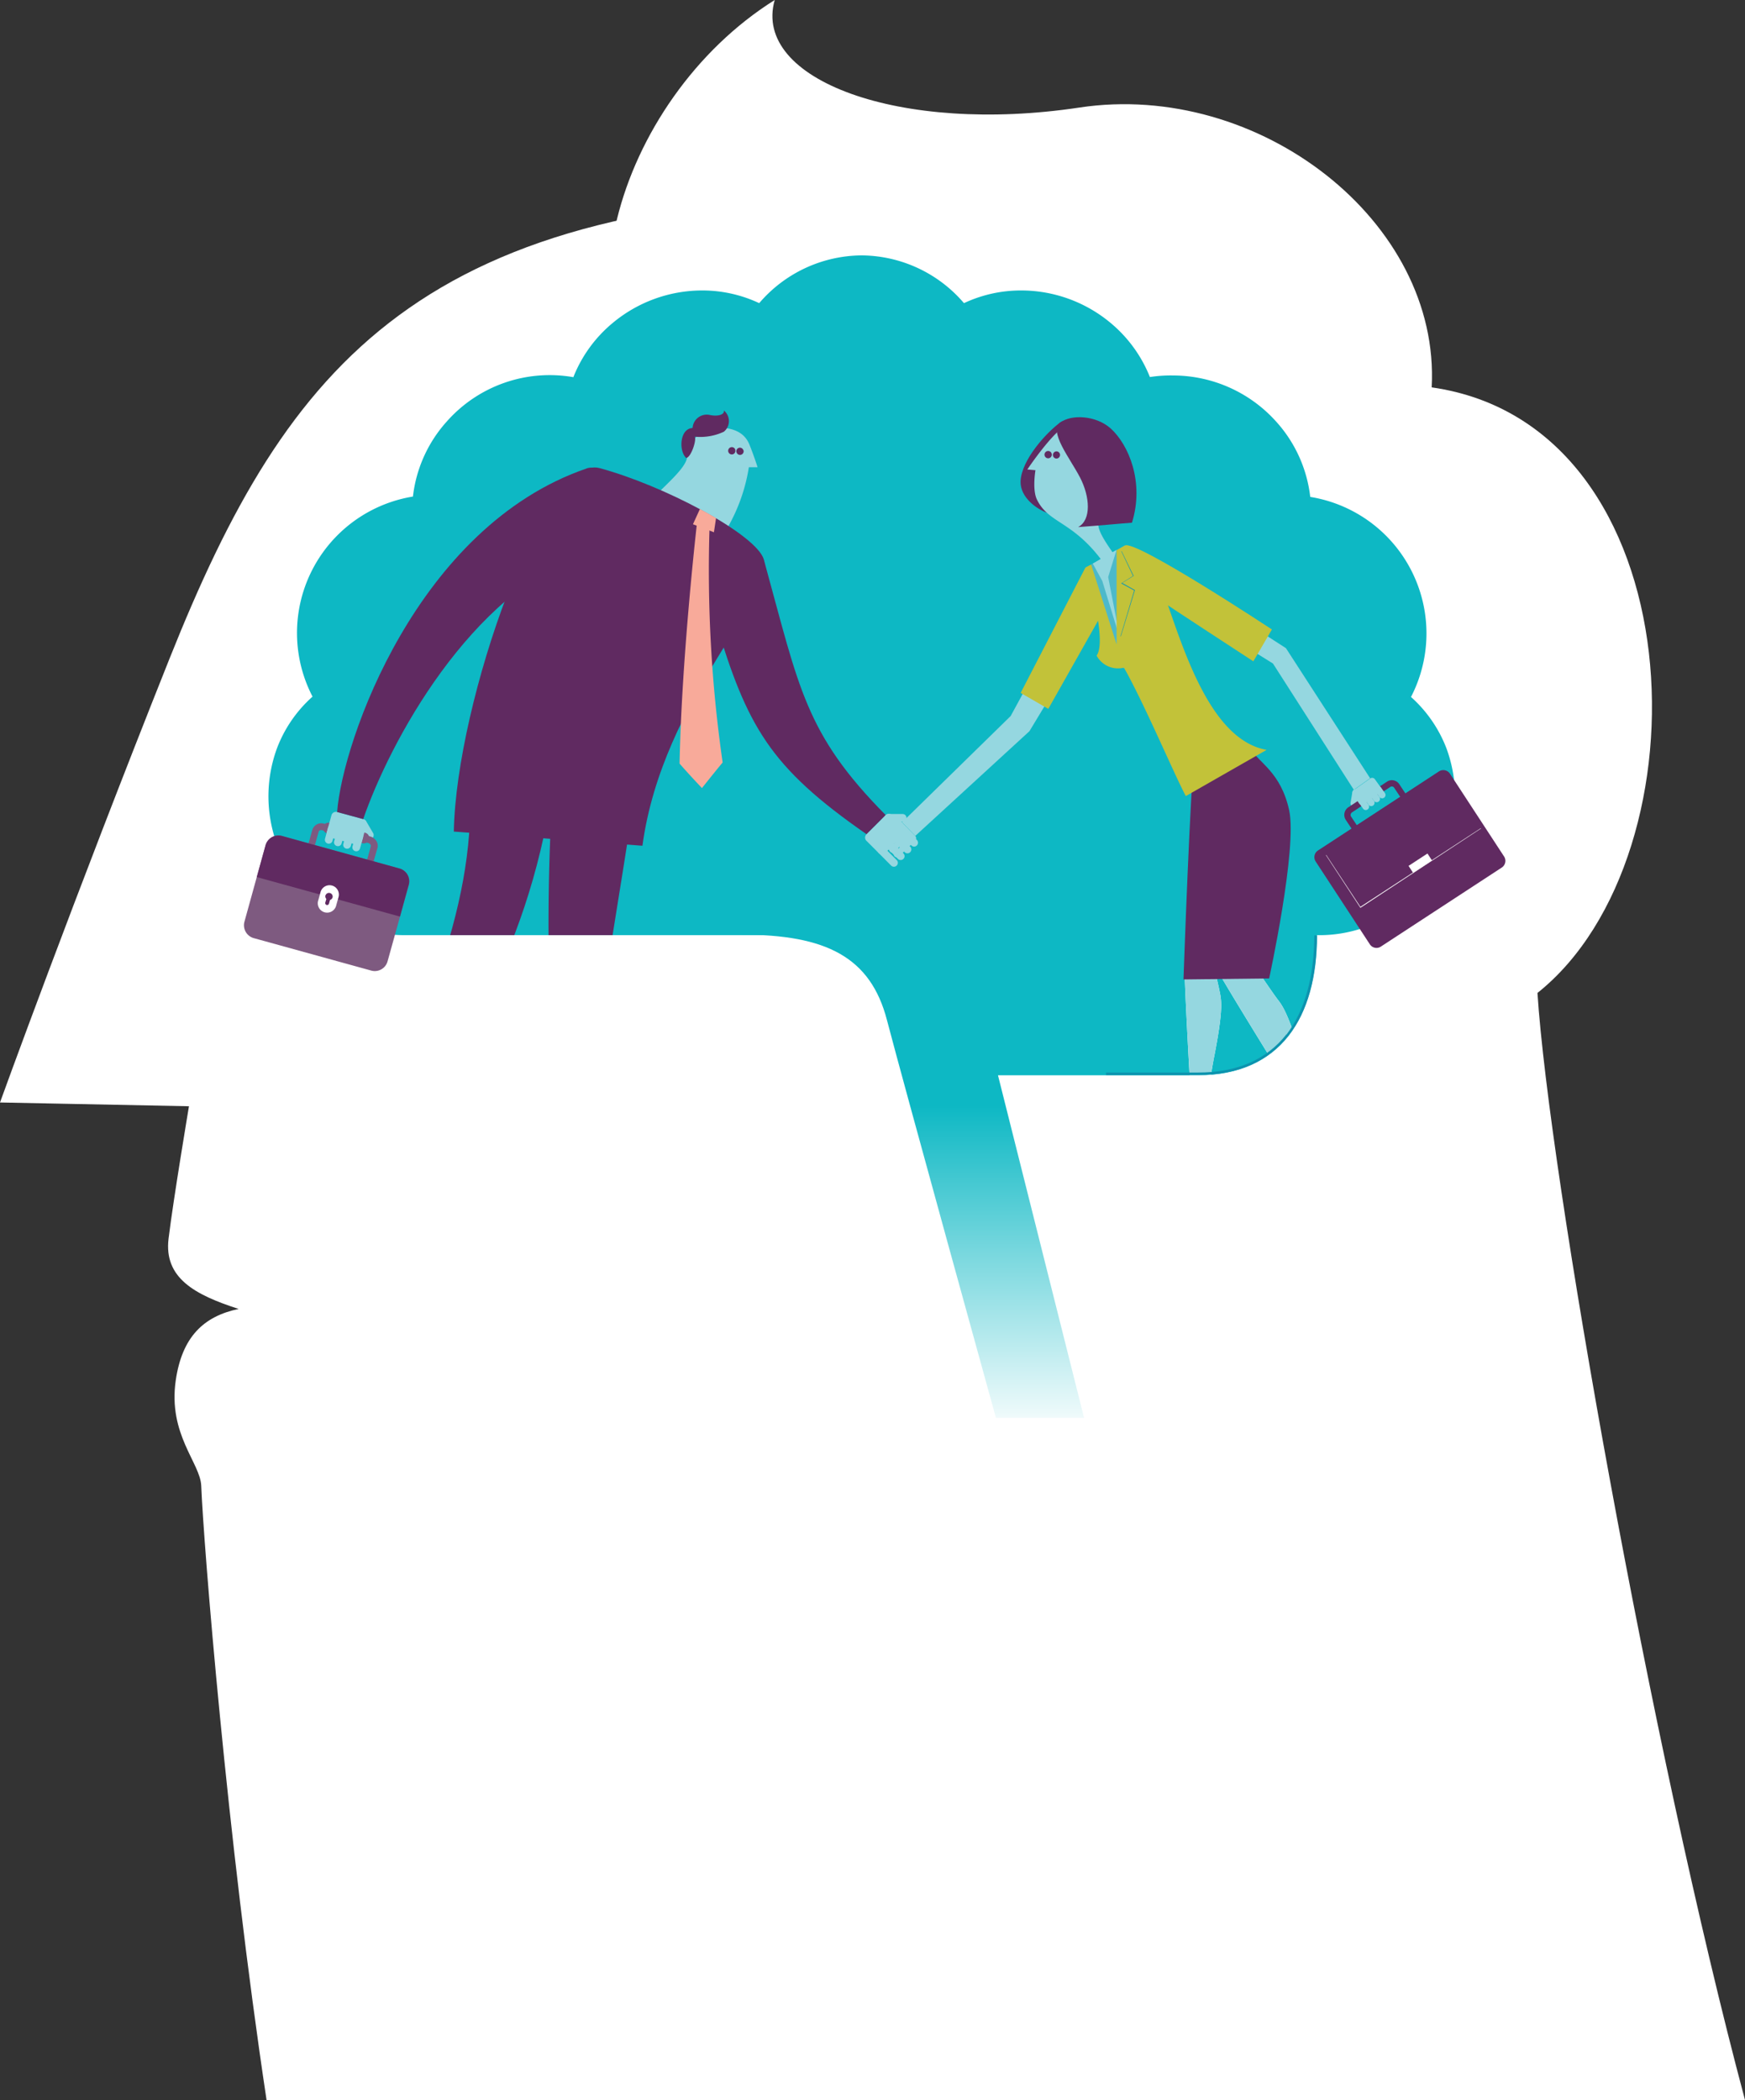 <svg xmlns="http://www.w3.org/2000/svg" xmlns:xlink="http://www.w3.org/1999/xlink" viewBox="0 0 246.28 296.42"><rect x="0" y="0" width="246.28" height="296.42" fill="#333333" stroke="none"/><defs><style>.a{fill:none;}.b,.k{fill:#fff;}.c{fill:#0db8c4;}.d{fill:url(#a);}.e{clip-path:url(#b);}.f{fill:#602a61;}.g,.i{fill:#95d7e0;}.h{fill:#f8aa9a;}.i,.k{fill-rule:evenodd;}.j{fill:#c2c239;}.l{fill:#4cb9ca;}.m{fill:#1197b2;}.n{fill:#0d93ae;}.o{fill:#7e5a80;}</style><linearGradient id="a" x1="-415.25" y1="457.3" x2="-414.25" y2="457.3" gradientTransform="translate(-21473.83 -19429.88) rotate(-90) scale(47.28)" gradientUnits="userSpaceOnUse"><stop offset="0" stop-color="#fff"/><stop offset="1" stop-color="#0db8c4"/></linearGradient><clipPath id="b"><path class="a" d="M121.52,36.07a19.19,19.19,0,0,0-14.37,6.74A18.88,18.88,0,0,0,99.08,41a19.74,19.74,0,0,0-12.61,4.57,19,19,0,0,0-5.55,7.65,19.38,19.38,0,0,0-17.84,6.23,19.06,19.06,0,0,0-4.8,10.62A19.51,19.51,0,0,0,44.07,98.33a18.57,18.57,0,0,0-5,7.24,19.68,19.68,0,0,0-.55,11.94A20,20,0,0,0,45,127.68,19,19,0,0,0,57.33,132l31.29,0L107,132c10.38.41,16,3.69,18.17,12.05,2.27,8.7,15.35,56.1,15.35,56.1h12.5L140.9,151.75h28.2c11.65,0,16.78-8.19,16.78-19.73a19.06,19.06,0,0,0,12.32-4.34,20,20,0,0,0,6.43-10.17,19.68,19.68,0,0,0-.54-11.94,18.68,18.68,0,0,0-5-7.24,19.52,19.52,0,0,0-14.22-28.24,19.06,19.06,0,0,0-4.8-10.62A19.57,19.57,0,0,0,165.6,53a19.3,19.3,0,0,0-3.31.29,19.06,19.06,0,0,0-5.56-7.65A19.73,19.73,0,0,0,144.13,41a18.92,18.92,0,0,0-8.08,1.79,19.18,19.18,0,0,0-14.37-6.74h-.16Z"/></clipPath></defs><path class="b" d="M28.4,209.72c-.13-3.22-4.69-7.23-3.6-14.85.89-6.17,3.94-9.07,8.88-10.11-6.23-2-10.56-4.39-9.89-9.92s2.88-18.69,2.88-18.69L0,155.62s10.25-28.37,23.94-62.69c16.68-41.77,35.55-65.5,102.15-65.5,71.81,0,88.12,69.21,90.9,112.73,1.61,25.22,16,106.57,29.29,156.26H37.62c-5.58-37-8.9-78.63-9.22-86.7"/><path class="b" d="M202.06,54.68c1.26-23.44-24.39-43.32-49.72-39.5s-46.21-3.92-43-15.18C86.87,14.09,76.85,47.89,96.09,61.65S158.93,83.52,187,83.86c-6,11.79,15.81,55.36,30,56.29,24.44-19.49,22.44-80.13-14.93-85.47"/><path class="c" d="M185.88,132h0l-31.3,0c-16.47,0-24.74,0-33,0s-16.51,0-33,0l-31.29,0A19,19,0,0,1,45,127.68a19.94,19.94,0,0,1-6.44-10.17,19.68,19.68,0,0,1,.55-11.94,18.57,18.57,0,0,1,5-7.24A19.51,19.51,0,0,1,58.28,70.09a19.06,19.06,0,0,1,4.8-10.62,19.38,19.38,0,0,1,17.84-6.23,19,19,0,0,1,5.55-7.65A19.74,19.74,0,0,1,99.08,41a18.88,18.88,0,0,1,8.07,1.79,19.18,19.18,0,0,1,14.37-6.74h.16a19.18,19.18,0,0,1,14.37,6.74A18.92,18.92,0,0,1,144.13,41a19.71,19.71,0,0,1,12.6,4.57,19.16,19.16,0,0,1,5.56,7.65A19.21,19.21,0,0,1,165.6,53a19.57,19.57,0,0,1,14.52,6.52,19.06,19.06,0,0,1,4.8,10.62,19.52,19.52,0,0,1,14.22,28.24,18.68,18.68,0,0,1,5,7.24,19.68,19.68,0,0,1,.54,11.94,19.92,19.92,0,0,1-6.43,10.17A19.06,19.06,0,0,1,185.88,132"/><path class="d" d="M104.68,116.93v15c11.91,0,18.2,3.16,20.51,12.1,2.27,8.7,15.37,56.11,15.37,56.11H153l-12.15-48.36h28.22c11.63,0,16.78-8.22,16.78-19.76V116.93Z"/><g class="e"><path class="f" d="M101,87.76c4.44,14.75,7.61,20.5,21.31,30l2.7-2.7c-11.4-11.52-12.21-17.95-17.12-35.75-.83-3-9,1.46-6.89,8.44"/><path class="g" d="M122.29,118.69a.64.64,0,0,1,0-.92l2.7-2.7a.64.64,0,0,1,.92,0l1.72,1.71a.65.65,0,0,1,0,.92l-2.7,2.7a.66.66,0,0,1-.93,0Z"/><path class="g" d="M127.38,116a.56.56,0,0,0,.56-.55.55.55,0,0,0-.55-.55h-2a.55.55,0,0,0-.55.55.55.55,0,0,0,.55.55Z"/><path class="g" d="M125.77,122.18a.55.55,0,0,0,.78,0,.54.54,0,0,0,0-.78l-1.75-1.76a.55.55,0,0,0-.78.78Z"/><path class="g" d="M128.63,119.34a.54.54,0,0,0,.77,0,.55.55,0,0,0,0-.78l-1.76-1.75a.55.55,0,0,0-.77,0,.54.54,0,0,0,0,.78Z"/><path class="g" d="M127.68,120.29a.55.55,0,0,0,.78-.78l-1.76-1.75a.53.53,0,0,0-.77,0,.54.54,0,0,0,0,.78Z"/><path class="g" d="M126.73,121.24a.55.55,0,0,0,.77,0,.54.54,0,0,0,0-.78l-1.75-1.75a.54.54,0,0,0-.78,0,.55.55,0,0,0,0,.77Z"/><path class="g" d="M102.69,74.47a24.89,24.89,0,0,0,3-8.52l1.23,0s-.46-1.47-1.13-3.15-2.1-2.37-4.35-2.46a4.51,4.51,0,0,0-4.47,4.22c-.18,1.47-2.85,3.71-4.36,5.31-2.34,2.48,8.67,6.64,10.13,4.55"/><path class="f" d="M104.94,63.57a.51.51,0,0,1-1,.25.5.5,0,0,1,.36-.61.51.51,0,0,1,.62.36"/><path class="f" d="M103.78,63.52a.51.51,0,0,1-.37.61.5.5,0,1,1-.25-1,.51.51,0,0,1,.62.36"/><path class="f" d="M97.75,60.39a2,2,0,0,1,2.41-1.82c1.16.26,2.14-.06,2-.63a1.93,1.93,0,0,1,0,3,7.84,7.84,0,0,1-4.09.7c.24.6-.57,2.95-1.23,3-1.06-1-.91-4.06.83-4.22"/><path class="f" d="M89.61,111.73c-2,14.47-6.06,35.3-7.48,54.08l-2.72-.1A311.1,311.1,0,0,1,78,111.45c.58-8.69,12.83-8.73,11.61.28"/><path class="f" d="M82.09,166.81a2.41,2.41,0,0,0,2.39.59c.66-.36,2.07.3.92,1s-3.68.47-4.18-.16v.54h-2l.21-2Z"/><path class="f" d="M77.9,111.73c-3.42,22.83-14.31,41-26.37,52.44-.47-.28-1.8-1.06-2.35-1.4,9.72-14.67,18-35.07,17.11-51.32-.48-8.7,12.95-8.71,11.61.28"/><path class="f" d="M51,165a2.4,2.4,0,0,0,1.81,1.66c.75,0,1.68,1.25.33,1.33s-3.46-1.35-3.6-2.14l-.26.48-1.74-.94,1.12-1.65Z"/><path class="f" d="M84.61,66.07c9.06,2.46,21.37,9,23.06,12.56,2.4,5.12-14.17,19.76-17,40.75l-26.62-2C64.38,99,76.83,64,84.61,66.07"/><path class="h" d="M100.76,75.13l.3-2c-.72-.42-1.49-.86-2.28-1.28L97.8,74Z"/><path class="h" d="M100.15,74.14l-1.74-.69s-2.2,19-2.5,34.33c1.23,1.43,3.16,3.46,3.16,3.46s2-2.52,2.92-3.61a190.63,190.63,0,0,1-1.84-33.49"/><path class="i" d="M142.64,101.07l-15.32,15,1.86,1.92,16.11-14.78,4-6.63-2.89-2.42Z"/><path class="j" d="M153.2,80.09l-9.15,17.72,3.9,2.25,8.84-15.66Z"/><path class="g" d="M127.44,116.39a.46.46,0,0,1-.46.44l-1.45,0a.45.45,0,0,1-.45-.45h0a.46.46,0,0,1,.46-.44l1.45,0a.46.46,0,0,1,.45.46"/><path class="g" d="M129.17,118.64a.47.47,0,0,0,0-.65l-1.86-1.91a.46.46,0,0,0-.65,0l-1,1a.45.45,0,0,0,0,.65l1.86,1.91a.46.46,0,0,0,.65,0Z"/><path class="g" d="M126.28,117a.43.43,0,0,0-.6,0l-1.33,1.29a.42.42,0,1,0,.59.6l1.33-1.29a.43.43,0,0,0,0-.6"/><path class="g" d="M126.92,117.69a.44.44,0,0,0-.61,0L125,119a.42.42,0,1,0,.59.61l1.32-1.29a.43.43,0,0,0,0-.6"/><path class="g" d="M127.55,118.34a.43.43,0,0,0-.6,0l-1.32,1.29a.42.42,0,1,0,.59.6l1.32-1.29a.42.42,0,0,0,0-.6"/><path class="g" d="M128.19,119a.43.43,0,0,0-.6,0l-1.32,1.29a.43.43,0,0,0,0,.6.44.44,0,0,0,.61,0l1.32-1.29a.43.43,0,0,0,0-.6"/><path class="k" d="M171.52,136.4c1.53,3.08,20.32,33.08,20.32,33.08l-.45-3.2a76.64,76.64,0,0,1-7.79-17.36c-1.73-5.6-2.53-6.89-3.23-7.78s-3.28-4.74-3.28-4.74Z"/><path class="f" d="M190.3,164.52a2.15,2.15,0,0,1,1.57.08,24.83,24.83,0,0,0,1.55,4.32l-.39.21Z"/><path class="f" d="M191.84,169.48l-2.52,1.63,2-2.49Z"/><path class="k" d="M167.18,136c-.1,3.43,1.82,34.84,1.82,34.84l1.11-3a76,76,0,0,1,1.31-19c1.11-5.75,1-7.27.81-8.38s-1-4.44-1-4.44Z"/><path class="i" d="M171.52,136.4c1.53,3.08,20.32,33.08,20.32,33.08l-.45-3.2a76.64,76.64,0,0,1-7.79-17.36c-1.73-5.6-2.53-6.89-3.23-7.78s-3.28-4.74-3.28-4.74Z"/><path class="i" d="M167.18,136c-.1,3.43,1.82,34.84,1.82,34.84l1.11-3a76,76,0,0,1,1.31-19c1.11-5.75,1-7.27.81-8.38s-1-4.44-1-4.44Z"/><path class="f" d="M170,165.76a2.14,2.14,0,0,1,1.34.81,24.76,24.76,0,0,0-.67,4.54h-.44Z"/><path class="f" d="M169,170.86l-3,.25,2.92-1.26Z"/><path class="f" d="M176.56,105.74c1.09,1.94,4.19,3.21,5.38,8.6s-2.82,23.77-2.82,23.77l-12.09.14s1-28.53,1.58-31.85,7.35-1.71,7.95-.66"/><path class="l" d="M154,79.68,158.76,77c5.09,8.58,9.29,23.73,18,28.92l-8.65,5c-.34-3.22-6.19-12.17-9.46-16.6-1.61,0-3.82-11.5-4.63-14.56"/><path class="f" d="M149.66,59.61c-2,1.46-5.48,5.29-5.62,8.3-.1,2.31,2.34,4,3.8,4.49s4.45-14.69,1.82-12.79"/><path class="g" d="M155.46,72.82c4.62-3.81,2.55-10,.13-11.95a4.71,4.71,0,0,0-4.9-.94c-2,.81-5.7,6.34-5.7,6.34l1.15.1s-.47,2.73.2,4.13c1.61,3.34,4.87,3,9,8.39,1.46,1.93,1.73-.06,1.69-.92-1.58-2.27-2.76-4.14-1.53-5.15"/><path class="f" d="M149.59,64.09a.51.51,0,0,1-.36.62.5.5,0,0,1-.61-.36.51.51,0,0,1,.36-.62.5.5,0,0,1,.61.36"/><path class="f" d="M148.43,64.05a.5.5,0,1,1-1,.25.5.5,0,1,1,1-.25"/><path class="f" d="M149.66,59.61c-1.7,1.32,1.36,5.07,2.77,7.79s1.62,6-.27,7c4-.29,5.79-.49,7.6-.62,1.77-5.71-.46-11-3-13.3-2.11-1.89-5.62-2-7.1-.84"/><path class="g" d="M154.23,79.55,155.57,82l2.55,8.31-1.72-8.86,1.19-3.84Z"/><path class="j" d="M158.76,77l-1.17.66,0,13.3L154,79.68l-.79.41s3.15,10.23,1.56,12.45a3.42,3.42,0,0,0,3.86,1.7c2.93,5.2,7.1,15.09,8.73,18.13l11.4-6.52c-7.7-1.38-11.5-13.46-14.22-21.29C160.94,80,158.76,77,158.76,77"/><path class="m" d="M158.2,89.81l-.06,0,1.93-6.46-1.84-1,1.67-1.06-1.65-3.48.06,0L160,81.29l-1.61,1,1.79,1v0Z"/><path class="n" d="M181.56,146c-2.81,3.58-7,5.39-12.46,5.39h-13v.38h13c11.65,0,16.78-8.18,16.78-19.73h-.39c0,5.85-1.36,10.68-3.93,14"/></g><path class="g" d="M51.67,118.15a.55.55,0,1,0,1-.54l-1-1.71a.55.55,0,0,0-.95.55Z"/><path class="o" d="M52.09,118.48a.76.76,0,0,0-.54-.93l-5-1.4a.78.78,0,0,0-.94.53.77.77,0,0,0,.54.94l5,1.4a.77.77,0,0,0,.94-.54"/><path class="o" d="M52.37,122.85l-.9-.25.86-3.13a.31.31,0,0,0-.06-.27A.57.57,0,0,0,52,119l-6.5-1.8a.52.52,0,0,0-.35,0,.31.31,0,0,0-.18.21l-.87,3.13-.9-.25.87-3.12a1.33,1.33,0,0,1,1.68-.9l6.5,1.8a1.51,1.51,0,0,1,.83.59,1.21,1.21,0,0,1,.2,1Z"/><path class="o" d="M34.5,130.1a1.89,1.89,0,0,0,1.31,2.32L52.39,137a1.87,1.87,0,0,0,2.31-1.31l3-10.78a1.87,1.87,0,0,0-1.31-2.31L39.8,118a1.89,1.89,0,0,0-2.32,1.31Z"/><path class="f" d="M39.8,118l16.58,4.59a1.87,1.87,0,0,1,1.3,2.31l-1.23,4.48L36.24,123.8l1.24-4.48A1.89,1.89,0,0,1,39.8,118"/><path class="b" d="M46.86,125a1.32,1.32,0,0,1,.92,1.62l-.32,1.15a1.32,1.32,0,1,1-2.54-.7l.32-1.15a1.32,1.32,0,0,1,1.62-.92"/><path class="f" d="M45.94,126.39a.52.52,0,0,1,1,.28.54.54,0,0,1-.36.36l-.15.52a.27.27,0,0,1-.33.19.28.28,0,0,1-.19-.34l.15-.51a.54.54,0,0,1-.13-.5"/><path class="g" d="M45.87,118.39a.56.56,0,0,0,.38.68.55.55,0,0,0,.68-.39l.42-1.54a.54.54,0,0,0-.38-.67.56.56,0,0,0-.68.38Z"/><path class="g" d="M46.78,115.08a.65.65,0,0,1,.8-.46l3.68,1a.65.65,0,0,1,.46.81l-.64,2.33a.65.65,0,0,1-.81.46l-3.67-1a.66.66,0,0,1-.46-.81Z"/><path class="g" d="M49.75,119.46a.55.55,0,0,0,.39.68.54.54,0,0,0,.67-.39l.43-1.54a.55.55,0,0,0-.39-.67.54.54,0,0,0-.67.38Z"/><path class="g" d="M48.46,119.1a.55.55,0,0,0,1.06.3l.42-1.54a.55.55,0,1,0-1.06-.29Z"/><path class="g" d="M47.16,118.75a.54.54,0,0,0,.39.67.54.54,0,0,0,.67-.38l.43-1.54a.56.56,0,0,0-.39-.68.55.55,0,0,0-.67.39Z"/><path class="f" d="M82.78,66.13c-23.88,8.2-34.44,38.46-35.2,48.49l3.68,1c3.73-10.78,15-32,31.89-37.84,4.5-1.55,3.31-12.92-.37-11.66"/><path class="g" d="M193.37,109.85,181.49,91.49l-8.93-5.76-1.5,2.57,8.6,5.36,11.41,17.82Z"/><path class="j" d="M158.76,77c1.51-.85,20.75,11.85,20.75,11.85l-2.62,4.5s-12.63-8.23-13.68-9-4-5.58-4.45-7.37"/><path class="f" d="M212.28,120.9a1.13,1.13,0,0,1-.33,1.56l-17.07,11.16a1.12,1.12,0,0,1-1.55-.33l-7.64-11.68a1.13,1.13,0,0,1,.32-1.56l17.07-11.16a1.13,1.13,0,0,1,1.56.32Z"/><rect class="b" x="198.85" y="121.27" width="3.19" height="1.17" transform="translate(-34 129.59) rotate(-33.19)"/><path class="b" d="M192,128.14l0,0-4.87-7.44.06,0L192,128l17-11.1,0,.06Z"/><path class="g" d="M191.42,111.4a.48.48,0,0,1,.39.55l-.26,1.52a.48.48,0,0,1-.55.39.48.48,0,0,1-.39-.55l.26-1.52a.48.48,0,0,1,.55-.39"/><path class="f" d="M191.61,118.26l-1.7-2.57a1.3,1.3,0,0,1,.45-1.78l5.34-3.54a1.25,1.25,0,0,1,1.78.31l1.7,2.56-.73.49-1.71-2.57a.39.39,0,0,0-.55-.06l-5.34,3.55a.45.45,0,0,0-.2.56l1.7,2.56Z"/><path class="g" d="M194.05,110a.48.48,0,0,0-.68-.11l-2.3,1.63a.49.49,0,0,0-.11.68l.85,1.19a.47.47,0,0,0,.67.11l2.3-1.63a.49.49,0,0,0,.12-.68Z"/><path class="g" d="M192.58,112.8a.47.47,0,1,1,.77-.55l.56.79a.48.48,0,0,1-.11.66h0a.47.47,0,0,1-.66-.12Z"/><path class="g" d="M191.81,113.35a.46.46,0,0,1,.11-.66.47.47,0,0,1,.66.11l.56.79a.47.47,0,0,1-.77.55Z"/><path class="g" d="M193.46,111.59a.48.48,0,0,1,.66.11l.56.79a.47.47,0,1,1-.77.55l-.56-.79a.48.48,0,0,1,.11-.66"/><path class="g" d="M194.12,111.7a.47.47,0,0,1,.12-.66.48.48,0,0,1,.66.11l.56.79a.47.47,0,0,1-.12.66.48.48,0,0,1-.66-.11Z"/></svg>